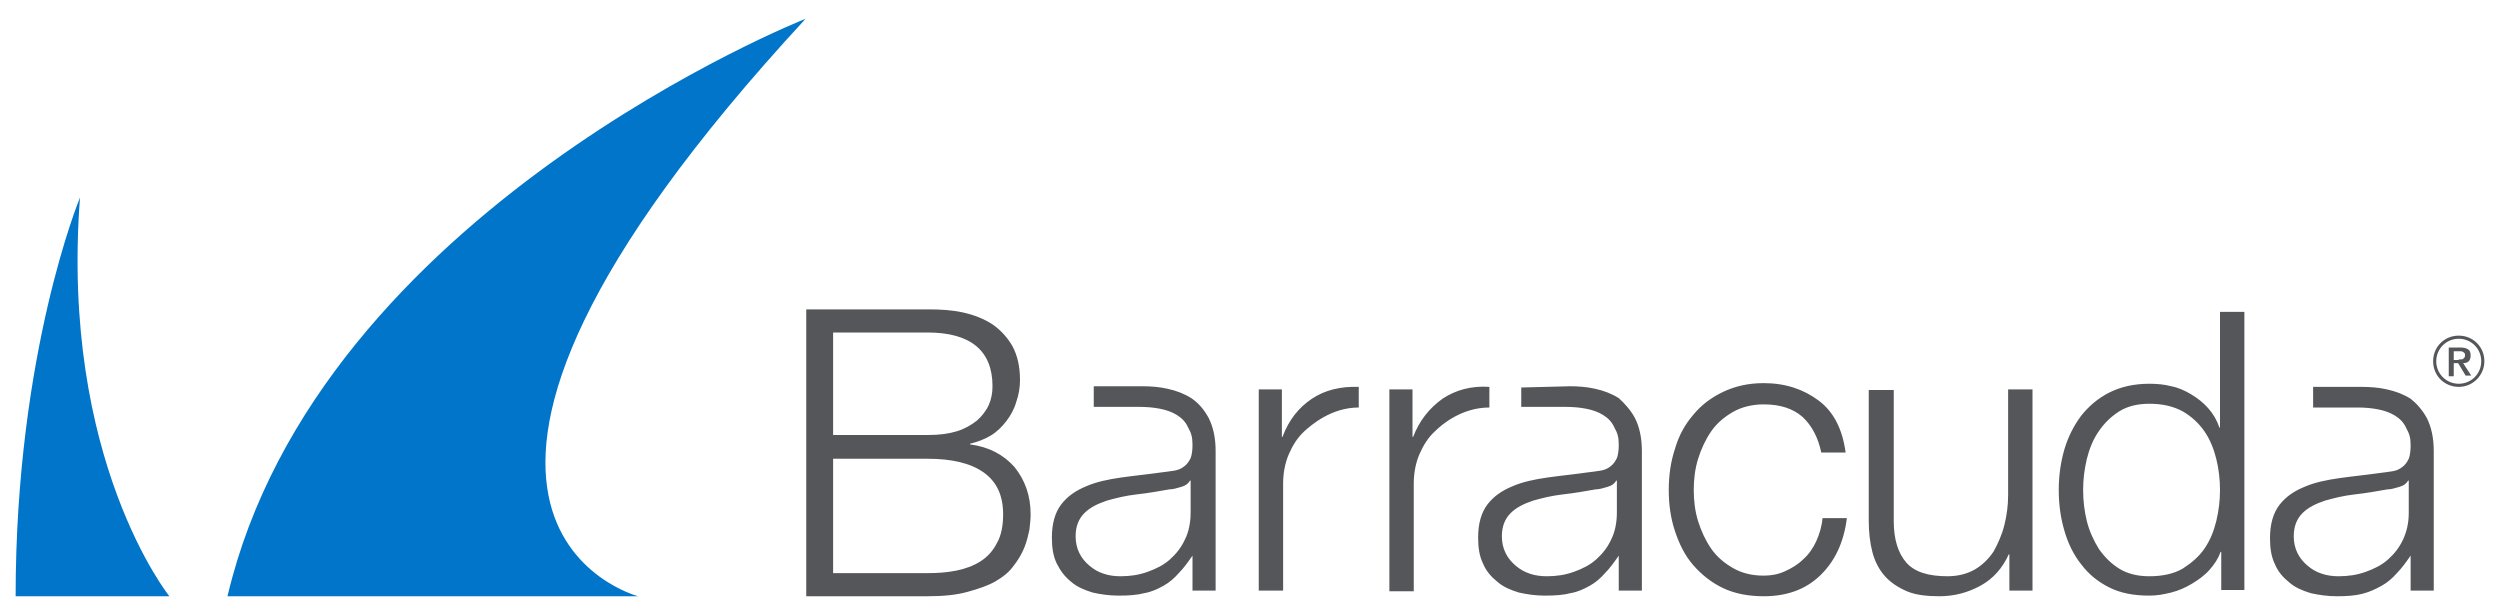 <?xml version="1.0" encoding="UTF-8"?> <!-- Generator: Adobe Illustrator 22.0.1, SVG Export Plug-In . SVG Version: 6.00 Build 0) --> <svg xmlns="http://www.w3.org/2000/svg" xmlns:xlink="http://www.w3.org/1999/xlink" x="0px" y="0px" width="400px" height="98.5px" viewBox="0 0 400 98.5" xml:space="preserve"> <g id="notes" display="none"> </g> <g id="Layer_1"> <g> <path fill="#0075C9" d="M27.1,95.4H2.5c0-39,10.3-63.8,10.3-63.8C9.6,73.6,27.1,95.4,27.1,95.4z M128.9,3c0,0-78,30.8-92.5,92.4 h65.7C102.1,95.4,54.9,83.1,128.9,3z"></path> <path fill="#54565A" d="M226,62.3v7.6h0.1c1-2.6,2.6-4.6,4.7-6.1c2.1-1.4,4.6-2.1,7.5-1.9v3.3c-4.4,0-7.6,2.7-8.7,3.8 c-1.1,1-1.9,2.3-2.5,3.7c-0.6,1.4-0.9,3-0.9,4.7v17.2h-3.9V62.3H226z M201.4,62.3v32.2h3.9V77.4c0-1.7,0.3-3.3,0.9-4.7 c0.6-1.4,1.4-2.7,2.5-3.7c1.1-1,4.3-3.8,8.7-3.8v-3.3c-2.9-0.1-5.4,0.5-7.5,1.9c-2.1,1.4-3.7,3.4-4.7,6.1h-0.1v-7.6H201.4z M288.4,66.7c1.5,1.4,2.5,3.3,3,5.7h3.9c-0.5-3.7-1.9-6.5-4.3-8.3c-2.4-1.8-5.3-2.8-8.8-2.8c-2.5,0-4.6,0.5-6.5,1.4 c-1.9,0.9-3.5,2.1-4.8,3.7c-1.3,1.5-2.3,3.3-2.9,5.4c-0.7,2.1-1,4.3-1,6.6c0,2.3,0.3,4.5,1,6.6c0.7,2.1,1.6,3.9,2.9,5.4 c1.3,1.5,2.9,2.8,4.8,3.7c1.9,0.9,4.1,1.3,6.5,1.3c3.7,0,6.7-1.1,9-3.3c2.3-2.2,3.8-5.2,4.3-9.2h-3.9c-0.1,1.3-0.5,2.6-1,3.7 c-0.5,1.1-1.2,2.1-2.1,2.9c-0.8,0.8-1.8,1.4-2.9,1.9c-1.1,0.5-2.2,0.7-3.4,0.7c-1.9,0-3.5-0.4-4.9-1.2c-1.4-0.8-2.6-1.8-3.5-3.1 c-0.9-1.3-1.6-2.8-2.1-4.4c-0.5-1.6-0.7-3.3-0.7-5c0-1.7,0.2-3.4,0.7-5c0.5-1.6,1.2-3.1,2.1-4.4c0.9-1.3,2.1-2.3,3.5-3.1 c1.4-0.8,3.1-1.2,4.9-1.2C284.9,64.7,286.9,65.4,288.4,66.7 M325.2,94.5V62.3h-3.9v16.9c0,1.6-0.2,3.2-0.6,4.8 c-0.4,1.6-1,2.9-1.7,4.2c-0.8,1.2-1.8,2.2-3,2.9c-1.2,0.7-2.7,1.1-4.4,1.1c-3.1,0-5.3-0.7-6.6-2.2c-1.3-1.5-2-3.7-2-6.6v-21H299 v20.9c0,1.9,0.2,3.6,0.6,5.1c0.4,1.5,1.1,2.8,2,3.8c0.9,1,2.1,1.8,3.5,2.4c1.4,0.6,3.2,0.8,5.2,0.8c2.4,0,4.6-0.6,6.6-1.7 c2-1.1,3.5-2.8,4.5-5h0.1v5.8H325.2z M359.1,94.5V49.9h-3.9v18.5h-0.1c-0.4-1.2-1-2.2-1.8-3.1c-0.8-0.9-1.7-1.6-2.7-2.2 c-1-0.6-2.1-1.1-3.2-1.3c-1.1-0.3-2.3-0.4-3.5-0.4c-2.5,0-4.6,0.5-6.4,1.4c-1.8,0.9-3.3,2.2-4.5,3.7c-1.2,1.6-2.1,3.4-2.7,5.4 c-0.6,2.1-0.9,4.2-0.9,6.5c0,2.3,0.3,4.5,0.9,6.5c0.6,2.1,1.5,3.9,2.7,5.4c1.2,1.6,2.7,2.8,4.5,3.7c1.8,0.9,3.9,1.3,6.4,1.3 c1.2,0,2.3-0.2,3.5-0.5c1.2-0.3,2.3-0.8,3.3-1.4c1-0.6,2-1.3,2.8-2.2c0.8-0.9,1.4-1.8,1.8-2.9h0.1v6.1H359.1z M333.9,83.4 c-0.4-1.6-0.6-3.3-0.6-5c0-1.7,0.2-3.3,0.6-5c0.4-1.6,1-3.1,1.9-4.4c0.9-1.3,1.9-2.3,3.3-3.2c1.3-0.8,2.9-1.2,4.8-1.2 c2.1,0,3.8,0.4,5.3,1.2c1.4,0.8,2.6,1.9,3.5,3.2c0.9,1.3,1.5,2.8,1.9,4.4c0.4,1.6,0.6,3.3,0.6,5c0,1.7-0.2,3.3-0.6,5 c-0.4,1.6-1,3.1-1.9,4.4c-0.9,1.3-2.1,2.3-3.5,3.2c-1.4,0.8-3.2,1.2-5.3,1.2c-1.9,0-3.5-0.4-4.8-1.2c-1.3-0.8-2.4-1.9-3.3-3.2 C335,86.5,334.3,85,333.9,83.4 M261.6,66.9c0.7,1.4,1.1,3.1,1.1,5.3l0,22.3h-3.7v-5.6l0,0c-0.7,1-1.4,2-2.2,2.8 c-0.7,0.8-1.5,1.5-2.4,2c-0.9,0.5-1.9,1-3.1,1.2c-1.1,0.3-2.5,0.4-4.1,0.4c-1.5,0-2.9-0.2-4.2-0.5c-1.3-0.4-2.5-0.9-3.4-1.7 c-1-0.8-1.8-1.7-2.3-2.9c-0.6-1.2-0.8-2.6-0.8-4.2c0-2.2,0.5-4,1.5-5.3c1-1.3,2.3-2.2,4-2.9c1.6-0.7,3.5-1.1,5.6-1.4 s4.2-0.5,6.3-0.8c0.8-0.1,1.6-0.2,2.2-0.3c0.6-0.1,1.1-0.3,1.6-0.7c0.4-0.3,0.7-0.7,1-1.3c0.2-0.5,0.3-1.3,0.3-2.1 c0-1.3-0.2-1.9-0.7-2.8c-0.4-0.9-1-1.5-1.8-2c-0.8-0.5-1.7-0.8-2.7-1c-1-0.2-2.1-0.3-3.3-0.3h-7.1V62l7.8-0.2c1.3,0,2.7,0.1,4,0.4 c1.4,0.3,2.7,0.8,3.8,1.5C259.9,64.5,260.9,65.6,261.6,66.9 M258.7,76.9h-0.1c-0.3,0.5-0.7,0.8-1.4,1c-0.7,0.2-1.3,0.4-1.9,0.4 c-1.7,0.3-3.4,0.6-5.2,0.8c-1.8,0.2-3.4,0.6-4.8,1c-1.5,0.5-2.7,1.1-3.6,2c-0.9,0.9-1.4,2.1-1.4,3.7c0,1,0.2,1.9,0.6,2.7 c0.4,0.8,0.9,1.4,1.6,2c0.7,0.6,1.4,1,2.3,1.3c0.9,0.3,1.8,0.4,2.7,0.4c1.5,0,2.9-0.2,4.3-0.7c1.4-0.5,2.6-1.1,3.6-2 c1-0.9,1.8-1.9,2.4-3.2c0.6-1.2,0.9-2.7,0.9-4.3V76.9z M193.4,66.9c0.7,1.4,1.1,3.1,1.1,5.3l0,22.3h-3.7v-5.6l0,0 c-0.7,1-1.4,2-2.2,2.8c-0.7,0.8-1.5,1.5-2.4,2c-0.9,0.5-1.9,1-3.1,1.2c-1.1,0.3-2.5,0.4-4.1,0.4c-1.5,0-2.9-0.2-4.2-0.5 c-1.3-0.4-2.5-0.9-3.4-1.7c-1-0.8-1.7-1.7-2.3-2.9c-0.6-1.2-0.8-2.6-0.8-4.2c0-2.2,0.5-4,1.5-5.3c1-1.3,2.3-2.2,4-2.9 c1.6-0.7,3.5-1.1,5.6-1.4c2.1-0.3,4.2-0.5,6.3-0.8c0.8-0.1,1.6-0.2,2.2-0.3c0.6-0.1,1.1-0.3,1.6-0.7c0.4-0.3,0.7-0.7,1-1.3 c0.2-0.5,0.3-1.3,0.3-2.1c0-1.3-0.2-1.9-0.7-2.8c-0.4-0.9-1-1.5-1.8-2c-0.8-0.5-1.7-0.8-2.7-1c-1-0.2-2.1-0.3-3.3-0.3H175v-3.3 h7.8c1.3,0,2.7,0.1,4,0.4c1.4,0.3,2.7,0.8,3.8,1.5C191.8,64.5,192.7,65.6,193.4,66.9 M190.5,76.9h-0.1c-0.3,0.5-0.7,0.8-1.4,1 c-0.7,0.2-1.3,0.4-1.9,0.4c-1.7,0.3-3.4,0.6-5.2,0.8c-1.8,0.2-3.4,0.6-4.8,1c-1.5,0.5-2.7,1.1-3.6,2c-0.9,0.9-1.4,2.1-1.4,3.7 c0,1,0.2,1.9,0.6,2.7c0.4,0.8,0.9,1.4,1.6,2c0.7,0.6,1.4,1,2.3,1.3c0.9,0.3,1.8,0.4,2.7,0.4c1.5,0,2.9-0.2,4.3-0.7 c1.4-0.5,2.6-1.1,3.6-2c1-0.9,1.8-1.9,2.4-3.2c0.6-1.2,0.9-2.7,0.9-4.3V76.9z M388.3,66.9c0.7,1.4,1.1,3.1,1.1,5.3l0,22.3h-3.7 v-5.6l0,0c-0.7,1-1.4,2-2.2,2.8c-0.7,0.8-1.5,1.5-2.4,2c-0.9,0.5-1.9,1-3.1,1.3c-1.1,0.3-2.5,0.4-4.1,0.4c-1.5,0-2.9-0.2-4.2-0.5 c-1.3-0.4-2.5-0.9-3.4-1.7c-1-0.8-1.8-1.7-2.3-2.9c-0.6-1.2-0.8-2.6-0.8-4.2c0-2.2,0.5-4,1.5-5.3c1-1.3,2.3-2.2,4-2.9 c1.6-0.7,3.5-1.1,5.6-1.4c2.1-0.3,4.2-0.5,6.3-0.8c0.8-0.1,1.6-0.2,2.2-0.3c0.6-0.1,1.1-0.3,1.6-0.7c0.4-0.3,0.7-0.7,1-1.3 c0.2-0.5,0.3-1.3,0.3-2.1c0-1.3-0.2-1.9-0.7-2.8c-0.4-0.9-1-1.5-1.8-2c-0.8-0.5-1.7-0.8-2.7-1c-1-0.2-2.1-0.3-3.3-0.3h-7.1v-3.3 h7.8c1.3,0,2.7,0.1,4,0.4c1.4,0.3,2.7,0.8,3.8,1.5C386.6,64.5,387.6,65.6,388.3,66.9 M385.4,76.9h-0.1c-0.3,0.5-0.7,0.8-1.4,1 c-0.7,0.2-1.3,0.4-1.9,0.4c-1.7,0.3-3.4,0.6-5.2,0.8c-1.8,0.2-3.4,0.6-4.8,1c-1.5,0.5-2.7,1.1-3.6,2c-0.9,0.9-1.4,2.1-1.4,3.7 c0,1,0.2,1.9,0.6,2.7c0.4,0.8,0.9,1.4,1.6,2c0.7,0.6,1.4,1,2.3,1.3c0.9,0.3,1.8,0.4,2.7,0.4c1.5,0,2.9-0.2,4.3-0.7 c1.4-0.5,2.6-1.1,3.6-2c1-0.9,1.8-1.9,2.4-3.2c0.6-1.3,0.9-2.7,0.9-4.2V76.9z M129,49.5v45.9h19.4c2.5,0,4.6-0.2,6.4-0.7 c1.8-0.5,3.3-1,4.5-1.7c1.2-0.7,2.2-1.5,2.9-2.5c0.7-0.9,1.3-1.9,1.7-2.9c0.4-1,0.6-1.9,0.8-2.8c0.1-0.9,0.2-1.7,0.2-2.5 c0-3-0.9-5.5-2.6-7.6c-1.8-2-4.1-3.2-7.1-3.6V71c1.2-0.3,2.3-0.7,3.3-1.3c1-0.6,1.8-1.4,2.5-2.3c0.7-0.9,1.3-2,1.6-3.1 c0.4-1.1,0.6-2.3,0.6-3.5c0-2.1-0.4-3.9-1.2-5.4c-0.8-1.4-1.9-2.6-3.2-3.5c-1.4-0.9-2.9-1.5-4.7-1.9c-1.8-0.4-3.6-0.5-5.6-0.5H129 z M133.3,69.6V53.2h15.1c6.9,0,10.4,2.9,10.4,8.6c0,1.1-0.2,2.1-0.6,3c-0.4,0.9-1.1,1.8-1.9,2.5c-0.9,0.7-1.9,1.3-3.2,1.7 c-1.3,0.4-2.8,0.6-4.6,0.6H133.3z M133.3,91.7V73.4h15.1c3.9,0,6.9,0.7,9,2.2c2.1,1.5,3.1,3.7,3.1,6.7c0,1.8-0.3,3.4-1,4.6 c-0.6,1.2-1.5,2.2-2.6,2.9c-1.1,0.7-2.4,1.2-3.9,1.5c-1.5,0.3-3,0.4-4.6,0.4H133.3z M392.6,60.2h-0.8v-4.6h1.8 c0.6,0,1,0.1,1.3,0.3c0.3,0.2,0.4,0.5,0.4,1c0,0.4-0.1,0.7-0.3,0.9c-0.2,0.2-0.5,0.3-0.9,0.3l1.3,2h-0.9l-1.2-2h-0.7V60.2z M393.4,57.5c0.1,0,0.3,0,0.4,0c0.1,0,0.2,0,0.3-0.1c0.1-0.1,0.2-0.1,0.2-0.2c0.1-0.1,0.1-0.2,0.1-0.4c0-0.1,0-0.3-0.1-0.3 c-0.1-0.1-0.1-0.1-0.2-0.2c-0.1,0-0.2-0.1-0.3-0.1c-0.1,0-0.2,0-0.3,0h-0.9v1.4H393.4z M393.4,61.9c-2.3,0-4.1-1.8-4.1-4.1 c0-2.3,1.8-4.1,4.1-4.1s4.1,1.8,4.1,4.1C397.5,60,395.7,61.9,393.4,61.9z M393.4,54.2c-2,0-3.6,1.6-3.6,3.6c0,2,1.6,3.6,3.6,3.6 s3.6-1.6,3.6-3.6C397,55.8,395.4,54.2,393.4,54.2z"></path> </g> </g> </svg> 